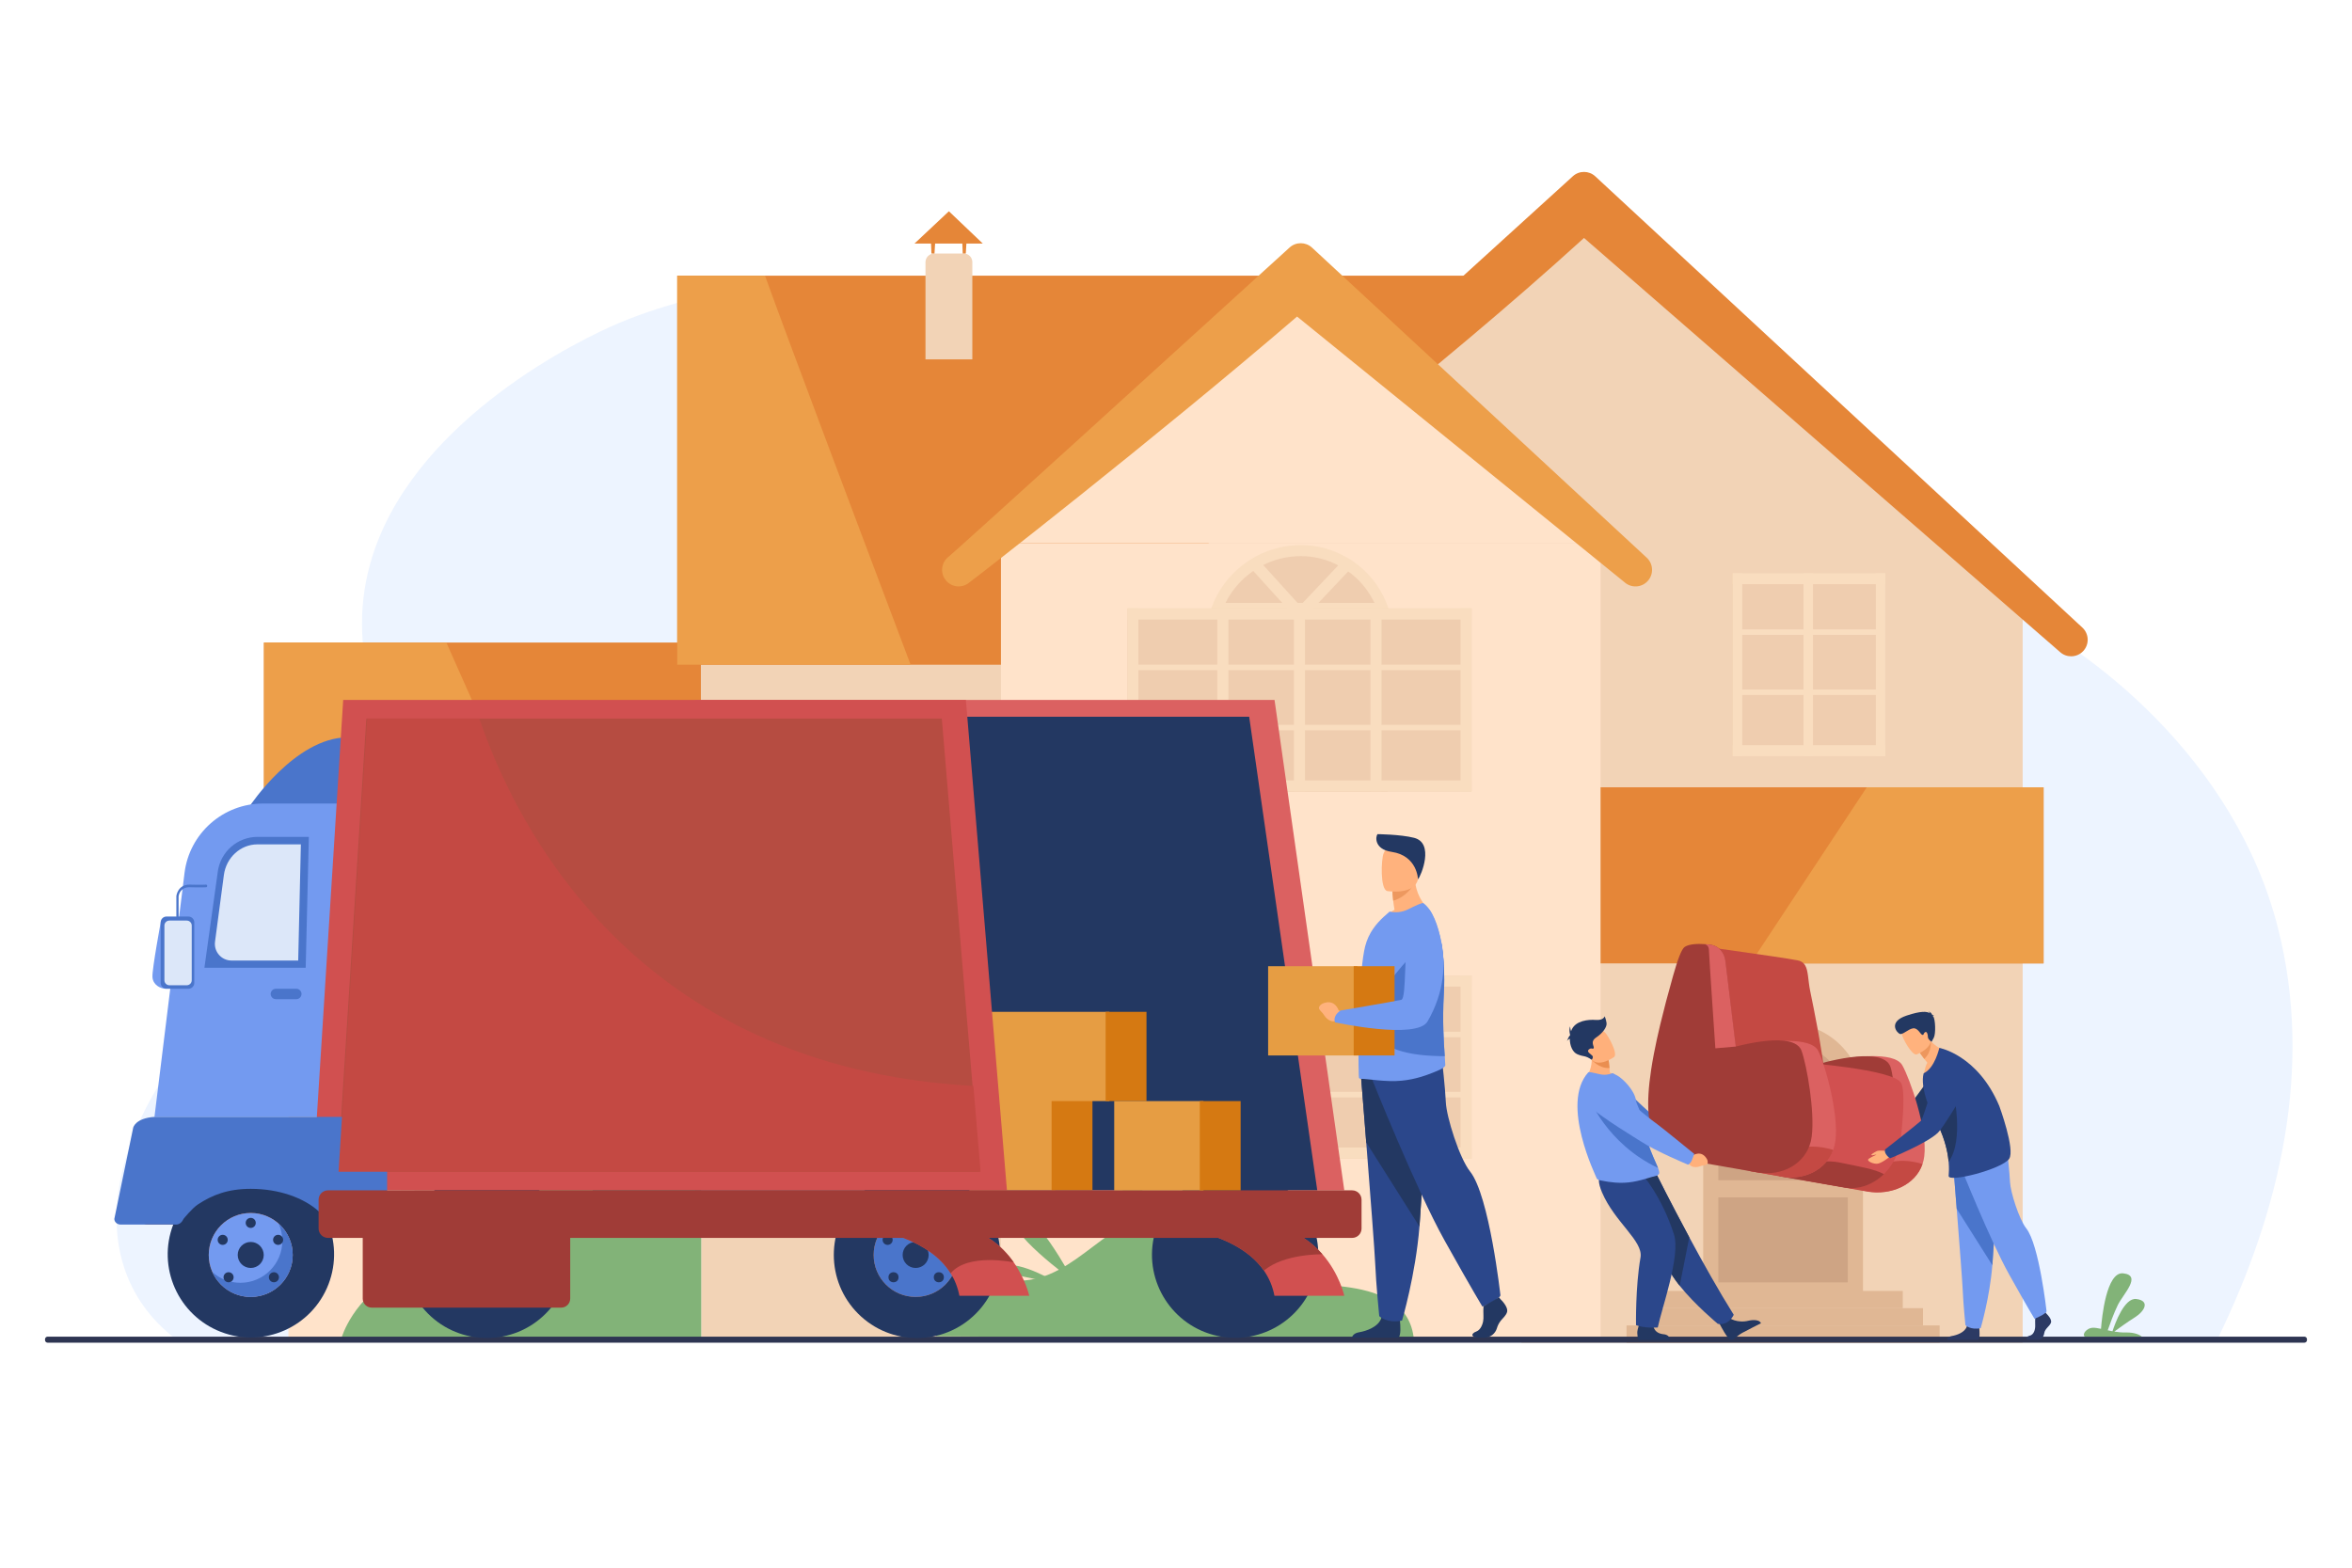 <svg xml:space="preserve" style="enable-background:new 0 0 3000 2000;" viewBox="0 0 3000 2000" y="0px" x="0px" xmlns:xlink="http://www.w3.org/1999/xlink" xmlns="http://www.w3.org/2000/svg" id="Layer_1" version="1.1">
<rect height="2000" width="3000" style="fill:#FFFFFF;"></rect>
<g>
	<path d="M224.95,1708.949c0.133,0.095,2603.373-0.309,2603.373-0.309
		c80.217-164.362,122.533-346.449,77.306-524.51c-54.234-213.557-236.375-357.035-357.396-411.906
		c-99.186-45.142-191.127-51.023-272.46-43.54c-62.88,5.786-119.431,19.568-168.07,29.396
		c-34.322,6.964-66.514,12.265-93.381,10.513c-44.627-2.916-79.605-34.86-111.062-68.132
		c-111.486-117.804-239.147-321.454-695.014-345.824c-135.469-7.195-292.102,4.75-417.359,56.884
		c-53.262,22.151-253.931,121.27-312.807,288.94c-18.596,52.919-23.057,112.664-4.308,178.975
		c66.358,234.648-34.676,263.852-161.093,375.676C143.95,1404.35,89.621,1605.723,224.95,1708.949z" style="fill:#EDF4FF;"></path>
	<g>
		<g>
			<rect height="327.55" width="557.694" style="fill:#E58638;" y="819.73" x="336.673"></rect>
			<rect height="958.158" width="639.28" style="fill:#F2D3B6;" y="754.771" x="1940.643"></rect>
			<rect height="1017.605" width="764.801" style="fill:#F2D3B6;" y="692.931" x="894.32"></rect>
			<rect height="496.323" width="1093.289" style="fill:#E58638;" y="351.701" x="863.822"></rect>
			<polygon points="1445.633,783.873 2020.407,240.436 2595.18,783.873" style="fill:#F2D3B6;"></polygon>
			<g>
				<path d="M2641.752,837.284c-5.141,0-10.282-1.856-14.351-5.622l-606.994-528.101
					C1827.066,479.595,1602.5,649.14,1595.751,653.635c-9.678,6.461-22.791,3.863-29.266-5.87
					c-6.241-9.361-4.014-21.884,4.866-28.564c13.911-11.506,267.212-241.727,434.847-394.378c8.124-7.381,20.55-7.299,28.563,0.124
					l621.342,575.731c8.55,7.931,9.059,21.292,1.141,29.842C2653.079,835.016,2647.416,837.284,2641.752,837.284z" style="fill:#E58638;"></path>
			</g>
			<rect height="1017.605" width="764.801" style="fill:#FFE3CA;" y="692.931" x="1276.721"></rect>
			<polygon points="1276.721,692.931 1659.121,331.379 2041.521,692.931" style="fill:#FFE3CA;"></polygon>
			<g>
				<path d="M1769.759,812.833v196.924h-224.654V816.634c0-33.358,14.217-63.343,37.021-84.174
					c3.659-3.378,7.601-6.475,11.683-9.289c3.941-2.956,8.164-5.492,12.528-7.743c15.765-8.306,33.782-12.953,52.926-12.953
					c19.143,0,37.02,4.788,52.645,13.517c4.363,2.11,8.586,4.787,12.527,7.88c3.66,2.536,7.18,5.491,10.558,8.588
					C1756.386,752.587,1769.759,781.162,1769.759,812.833z" style="fill:#EFCDAF;"></path>
				<g>
					<path d="M1773.488,783.275h-231.224l3.574-9.512c6.598-17.595,17.498-33.665,31.547-46.503
						c3.767-3.478,7.959-6.804,12.44-9.883c3.67-2.777,8.097-5.527,13.279-8.207c17.045-8.977,36.482-13.732,56.152-13.732
						c20.098,0,38.971,4.852,56.085,14.406c4.398,2.131,9.031,5.045,13.43,8.481c3.23,2.227,6.929,5.224,10.97,8.949
						c13.842,13.073,24.358,29.183,30.461,46.641L1773.488,783.275z M1563.131,769.199h189.973
						c-5.513-11.725-13.32-22.53-22.957-31.63c-3.051-2.804-6.309-5.553-9.731-7.918c-3.932-3.079-7.726-5.457-11.588-7.327
						c-15.341-8.563-31.905-12.812-49.569-12.812c-17.402,0-34.558,4.193-49.637,12.138c-4.522,2.337-8.289,4.66-11.561,7.148
						c-4.192,2.873-7.863,5.787-11.162,8.839C1577.056,746.628,1568.974,757.391,1563.131,769.199z" style="fill:#F9DDBF;"></path>
				</g>
				<rect height="233.427" width="439.053" style="fill:#EFCDAF;" y="776.283" x="1437.922"></rect>
				<g>
					<rect height="233.431" width="14.076" style="fill:#F9DDBF;" y="776.279" x="1650.408"></rect>
				</g>
				<g>
					<rect height="7.038" width="424.252" style="fill:#F9DDBF;" y="847.971" x="1443.104"></rect>
				</g>
				<g>
					<rect height="7.038" width="424.252" style="fill:#F9DDBF;" y="924.669" x="1443.104"></rect>
				</g>
				<g>
					<rect height="233.431" width="14.076" style="fill:#F9DDBF;" y="776.279" x="1552.756"></rect>
				</g>
				<g>
					<rect height="233.431" width="14.076" style="fill:#F9DDBF;" y="776.279" x="1748.062"></rect>
				</g>
				<g>
					<rect height="233.431" width="14.075" style="fill:#F9DDBF;" y="776.279" x="1862.899"></rect>
				</g>
				<g>
					<rect height="233.431" width="14.076" style="fill:#F9DDBF;" y="776.279" x="1437.922"></rect>
				</g>
				<g>
					<rect height="14.076" width="439.053" style="fill:#F9DDBF;" y="995.641" x="1437.948"></rect>
				</g>
				<g>
					<rect height="14.076" width="439.053" style="fill:#F9DDBF;" y="776.279" x="1437.948"></rect>
				</g>
				<g>
					<path d="M1724.434,723.872l-66.299,70.243l-64.327-70.944c3.941-2.956,8.164-5.492,12.528-7.743
						l51.94,57.291l53.63-56.727C1716.27,718.101,1720.492,720.778,1724.434,723.872z" style="fill:#F9DDBF;"></path>
				</g>
			</g>
			<g>
				<rect height="233.428" width="439.053" style="fill:#EFCDAF;" y="1244.59" x="1437.922"></rect>
				<g>
					<rect height="233.432" width="14.076" style="fill:#F9DDBF;" y="1244.585" x="1650.408"></rect>
				</g>
				<g>
					<rect height="7.038" width="424.252" style="fill:#F9DDBF;" y="1316.277" x="1443.104"></rect>
				</g>
				<g>
					<rect height="7.038" width="424.252" style="fill:#F9DDBF;" y="1392.976" x="1443.104"></rect>
				</g>
				<g>
					<rect height="233.432" width="14.076" style="fill:#F9DDBF;" y="1244.585" x="1552.756"></rect>
				</g>
				<g>
					<rect height="233.432" width="14.076" style="fill:#F9DDBF;" y="1244.585" x="1748.062"></rect>
				</g>
				<g>
					<rect height="233.432" width="14.075" style="fill:#F9DDBF;" y="1244.585" x="1862.899"></rect>
				</g>
				<g>
					<rect height="233.432" width="14.076" style="fill:#F9DDBF;" y="1244.585" x="1437.922"></rect>
				</g>
				<g>
					<rect height="14.076" width="439.053" style="fill:#F9DDBF;" y="1463.948" x="1437.948"></rect>
				</g>
				<g>
					<rect height="14.076" width="439.053" style="fill:#F9DDBF;" y="1244.585" x="1437.948"></rect>
				</g>
			</g>
			<g>
				<rect height="233.428" width="194.583" style="fill:#EFCDAF;" y="1244.59" x="998.843"></rect>
				<g>
					<rect height="233.432" width="12.09" style="fill:#F9DDBF;" y="1244.585" x="1181.347"></rect>
				</g>
				<g>
					<rect height="7.038" width="188.023" style="fill:#F9DDBF;" y="1316.277" x="1001.14"></rect>
				</g>
				<g>
					<rect height="7.038" width="188.023" style="fill:#F9DDBF;" y="1392.976" x="1001.14"></rect>
				</g>
				<g>
					<rect height="233.432" width="12.09" style="fill:#F9DDBF;" y="1244.585" x="1089.106"></rect>
				</g>
				<g>
					<rect height="233.432" width="12.09" style="fill:#F9DDBF;" y="1244.585" x="998.843"></rect>
				</g>
				<g>
					<rect height="14.076" width="194.583" style="fill:#F9DDBF;" y="1463.948" x="998.854"></rect>
				</g>
				<g>
					<rect height="14.076" width="194.583" style="fill:#F9DDBF;" y="1244.585" x="998.854"></rect>
				</g>
			</g>
			<g>
				<rect height="233.427" width="194.583" style="fill:#EFCDAF;" y="910.304" x="998.843"></rect>
				<g>
					<rect height="233.432" width="12.09" style="fill:#F9DDBF;" y="910.3" x="1181.347"></rect>
				</g>
				<g>
					<rect height="7.039" width="188.023" style="fill:#F9DDBF;" y="981.991" x="1001.14"></rect>
				</g>
				<g>
					<rect height="7.038" width="188.023" style="fill:#F9DDBF;" y="1058.689" x="1001.14"></rect>
				</g>
				<g>
					<rect height="233.432" width="12.09" style="fill:#F9DDBF;" y="910.3" x="1089.106"></rect>
				</g>
				<g>
					<rect height="233.432" width="12.09" style="fill:#F9DDBF;" y="910.3" x="998.843"></rect>
				</g>
				<g>
					<rect height="14.076" width="194.583" style="fill:#F9DDBF;" y="1129.662" x="998.854"></rect>
				</g>
				<g>
					<rect height="14.076" width="194.583" style="fill:#F9DDBF;" y="910.3" x="998.854"></rect>
				</g>
			</g>
			<g>
				<rect height="233.428" width="194.582" style="fill:#EFCDAF;" y="731.256" x="2210.137"></rect>
				<g>
					<rect height="233.432" width="12.09" style="fill:#F9DDBF;" y="731.252" x="2392.641"></rect>
				</g>
				<g>
					<rect height="7.038" width="188.023" style="fill:#F9DDBF;" y="802.943" x="2212.433"></rect>
				</g>
				<g>
					<rect height="7.038" width="188.023" style="fill:#F9DDBF;" y="879.641" x="2212.433"></rect>
				</g>
				<g>
					<rect height="233.432" width="12.09" style="fill:#F9DDBF;" y="731.252" x="2300.399"></rect>
				</g>
				<g>
					<rect height="233.432" width="12.09" style="fill:#F9DDBF;" y="731.252" x="2210.137"></rect>
				</g>
				<g>
					<rect height="14.076" width="194.583" style="fill:#F9DDBF;" y="950.614" x="2210.147"></rect>
				</g>
				<g>
					<rect height="14.076" width="194.583" style="fill:#F9DDBF;" y="731.252" x="2210.147"></rect>
				</g>
			</g>
			<g>
				<path d="M1222.776,748.127c-6.818,0-13.512-3.299-17.582-9.416c-6.24-9.361-4.014-21.884,4.866-28.565
					c13.925-11.505,267.212-241.726,434.847-394.377c8.11-7.382,20.537-7.299,28.564,0.124l426.97,395.629
					c8.551,7.932,9.059,21.292,1.141,29.843c-7.945,8.578-21.292,9.059-29.843,1.141l-417.313-338.651
					c-181.113,155.63-413.216,336.232-419.966,340.727C1230.873,746.985,1226.804,748.127,1222.776,748.127z" style="fill:#ED9F4A;"></path>
			</g>
			<rect height="559.39" width="526.444" style="fill:#FFE3CA;" y="1147.331" x="367.876"></rect>
			<rect height="224.654" width="565.015" style="fill:#E58638;" y="1004.409" x="2041.567"></rect>
			<g>
				<g>
					<path d="M2376.265,1650.726h-203.819V1403.17c0-54.048,43.814-97.861,97.861-97.861h9.224
						c53.425,0,96.734,43.31,96.734,96.734V1650.726z" style="fill:#E0B794;"></path>
					<path d="M2356.887,1409.238v4.505h-165.112v-3.663c0-43.775,35.472-79.247,79.248-79.247h7.461
						C2321.837,1330.833,2356.887,1365.883,2356.887,1409.238z" style="fill:#CEA484;"></path>
					<rect height="66.359" width="165.112" style="fill:#CEA484;" y="1439.325" x="2191.774"></rect>
					<rect height="108.464" width="165.112" style="fill:#CEA484;" y="1527.593" x="2191.774"></rect>
				</g>
				<rect height="21.993" width="305.274" style="fill:#E0B794;" y="1646.947" x="2121.718"></rect>
				<rect height="21.994" width="356.926" style="fill:#E0B794;" y="1668.94" x="2095.893"></rect>
				<rect height="21.994" width="399.356" style="fill:#E0B794;" y="1690.935" x="2074.677"></rect>
			</g>
			<g>
				<rect height="319.127" width="266.021" style="fill:#EFCDAF;" y="1250.07" x="511.904"></rect>
				<g>
					<rect height="319.134" width="16.528" style="fill:#F9DDBF;" y="1250.063" x="761.412"></rect>
				</g>
				<g>
					<rect height="9.621" width="257.053" style="fill:#F9DDBF;" y="1348.077" x="515.043"></rect>
				</g>
				<g>
					<rect height="9.621" width="257.053" style="fill:#F9DDBF;" y="1452.934" x="515.043"></rect>
				</g>
				<g>
					<rect height="319.134" width="16.528" style="fill:#F9DDBF;" y="1250.063" x="635.306"></rect>
				</g>
				<g>
					<rect height="319.134" width="16.528" style="fill:#F9DDBF;" y="1250.063" x="511.904"></rect>
				</g>
				<g>
					<rect height="19.244" width="266.021" style="fill:#F9DDBF;" y="1549.963" x="511.92"></rect>
				</g>
				<g>
					<rect height="19.245" width="266.021" style="fill:#F9DDBF;" y="1250.063" x="511.92"></rect>
				</g>
			</g>
			<polygon points="714.897,1147.28 336.673,1147.28 336.673,819.73 569.351,819.73" style="fill:#ED9F4A;"></polygon>
			<path d="M1161.531,848.023H863.822V351.701h111.905C1007.679,440.099,1105.649,700.083,1161.531,848.023z" style="fill:#ED9F4A;"></path>
			<polygon points="2606.582,1004.409 2606.582,1229.063 2232.721,1229.063 2381.083,1004.409" style="fill:#ED9F4A;"></polygon>
			<g>
				<path d="M1240.215,458.487h-59.754v-123.95c0-6.125,4.965-11.089,11.089-11.089h37.785
					c6.009,0,10.88,4.871,10.88,10.88V458.487z" style="fill:#F2D3B6;"></path>
				<polygon points="1166.458,310.716 1253.554,310.716 1210.338,269.522" style="fill:#E58638;"></polygon>
				<g>
					<polygon points="1191.954,323.452 1188.077,323.452 1187.486,309.54 1192.804,309.54" style="fill:#E58638;"></polygon>
				</g>
				<g>
					<polygon points="1231.88,323.452 1228.003,323.452 1227.412,309.54 1232.729,309.54" style="fill:#E58638;"></polygon>
				</g>
			</g>
		</g>
	</g>
	<path d="M2731.987,1705.275h-72.851c-3.904-3.311,2.701-10.831,9.603-11.337
		c2.998-0.227,6.788,0.401,11.119,1.316c1.003-13.316,6.728-73.174,28.304-70.769c24.261,2.692,0,26.36-6.857,40.373
		c-5.081,10.378-10.44,25.263-12.889,32.286c1.97,0.427,4.009,0.846,6.092,1.229c3.215-9.873,15.18-43.083,30.395-41.148
		c17.864,2.266,10.684,15.581-1.979,23.484c-9.289,5.813-20.695,14.074-26.116,18.064c4.593,0.75,9.386,1.256,14.248,1.143
		C2723.534,1699.62,2729.625,1703.298,2731.987,1705.275z" style="fill:#82B378;"></path>
	<g>
		<path d="M894.399,1512.769v194.226l-458.893,0.128c0,0,14.675-52.067,72.484-80.524
			c5.487-2.808,11.484-5.359,17.865-7.527c7.657-2.68,15.824-4.851,24.629-6.636c0.128,0,0.256,0,0.383-0.128
			c3.956-0.767,7.784-1.788,11.485-3.063c81.672-27.438,85.372-154.412,319.797-99.538
			C886.359,1510.725,890.443,1511.746,894.399,1512.769z" style="fill:#82B378;"></path>
		<path d="M562.833,1629.842c0-4.106,1.026-88.29-27.719-82.13
			C506.369,1553.871,562.833,1629.842,562.833,1629.842z" style="fill:#82B378;"></path>
	</g>
	<g>
		<path d="M1193.606,1704.785c0,0,32.852-69.977,106.769-70.921c73.917-0.942,114.7-87.179,183.625-83.072
			s77.138,71.695,126.415,83.072c49.278,11.377,184.793-13.118,193.006,75.1L1193.606,1704.785z" style="fill:#82B378;"></path>
		<path d="M1368.733,1633.864c0-0.942-53.384-99.783-72.89-83.215S1368.733,1633.864,1368.733,1633.864z" style="fill:#82B378;"></path>
		<path d="M1349.227,1637.028c0,0-47.738-29.259-70.324-22.072
			C1256.318,1622.142,1349.227,1637.028,1349.227,1637.028z" style="fill:#82B378;"></path>
		<path d="M1465.749,1576.971c0.513-3.08-1.027-80.59-26.692-70.837S1465.749,1576.971,1465.749,1576.971z" style="fill:#82B378;"></path>
		<path d="M1481.148,1562.598c1.026-1.539,16.426-43.118,5.133-43.118s-4.106,41.579-4.106,41.579
			L1481.148,1562.598z" style="fill:#82B378;"></path>
	</g>
	<path d="M2939.291,1712.929H60.708c-1.798,0-3.269-1.471-3.269-3.27v-1.114c0-1.798,1.471-3.27,3.269-3.27
		h2878.583c1.798,0,3.27,1.472,3.27,3.27v1.114C2942.561,1711.458,2941.089,1712.929,2939.291,1712.929z" style="fill:#2E3552;"></path>
	<g>
		<g>
			<polygon points="1625.686,892.995 886.857,892.995 886.857,1518.597 1714.663,1518.597" style="fill:#DB6161;"></polygon>
			<polygon points="1593.339,914.412 755.992,914.412 755.992,1518.597 1680.176,1518.597" style="fill:#233862;"></polygon>
			<g>
				<g>
					<g>
						<g>
							
								<rect height="115.449" width="113.869" style="fill:#E69D43;" transform="matrix(-1 -1.224647e-16 1.224647e-16 -1 2578.243 2921.744)" y="1403.147" x="1232.187"></rect>
							
								<rect height="115.449" width="52.132" style="fill:#D57912;" transform="matrix(-1 -1.224647e-16 1.224647e-16 -1 2734.765 2921.744)" y="1403.147" x="1341.316"></rect>
						</g>
					</g>
				</g>
			</g>
			<g>
				<g>
					<g>
						<g>
							
								<rect height="113.869" width="188.829" style="fill:#E69D43;" transform="matrix(-1 -1.224647e-16 1.224647e-16 -1 2641.113 2695.588)" y="1290.859" x="1226.142"></rect>
							
								<rect height="113.869" width="52.131" style="fill:#D57912;" transform="matrix(-1 -1.224647e-16 1.224647e-16 -1 2872.594 2695.588)" y="1290.859" x="1410.231"></rect>
						</g>
					</g>
				</g>
			</g>
			<path d="M431.478,1562.267H188.326c-5.909,0-10.744-4.835-10.744-10.744v-95.895
				c0-5.909,4.835-10.744,10.744-10.744h243.153c5.91,0,10.744,4.835,10.744,10.744v95.895
				C442.223,1557.432,437.388,1562.267,431.478,1562.267z" style="fill:#B65615;"></path>
			
				<ellipse ry="106.085" rx="106.085" cy="1601.035" cx="1169.895" style="fill:#233862;" transform="matrix(0.707 -0.707 0.707 0.707 -789.448 1296.173)"></ellipse>
			
				<ellipse ry="106.084" rx="106.085" cy="1601.035" cx="1575.813" style="fill:#233862;" transform="matrix(0.213 -0.977 0.977 0.213 -324.413 2799.218)"></ellipse>
			
				<ellipse ry="106.084" rx="106.085" cy="1601.035" cx="319.806" style="fill:#233862;" transform="matrix(0.36 -0.933 0.933 0.36 -1288.877 1322.234)"></ellipse>
			<path d="M266.263,1601.035c0-29.571,23.972-53.543,53.543-53.543s53.542,23.972,53.542,53.543
				c0,29.57-23.972,53.542-53.542,53.542S266.263,1630.605,266.263,1601.035z" style="fill:#D36E2A;"></path>
			<path d="M266.263,1601.035c0-29.571,23.972-53.543,53.543-53.543s53.542,23.972,53.542,53.543
				c0,29.57-23.972,53.542-53.542,53.542S266.263,1630.605,266.263,1601.035z" style="fill:#739AF0;"></path>
			<path d="M355.446,1561.089c3.008,6.692,4.695,14.106,4.695,21.92c0,29.57-23.971,53.543-53.543,53.543
				c-13.689,0-26.173-5.146-35.64-13.598c8.377,18.638,27.09,31.623,48.848,31.623c29.571,0,53.542-23.972,53.542-53.542
				C373.348,1585.153,366.428,1570.895,355.446,1561.089z" style="fill:#4A75CB;"></path>
			<path d="M303.207,1601.035c0-9.167,7.431-16.599,16.598-16.599s16.598,7.432,16.598,16.599
				c0,9.166-7.431,16.598-16.598,16.598S303.207,1610.201,303.207,1601.035z" style="fill:#233862;"></path>
			<path d="M285.137,1629.479c0-3.549,2.876-6.425,6.425-6.425c3.548,0,6.425,2.876,6.425,6.425
				c0,3.548-2.876,6.425-6.425,6.425C288.013,1635.904,285.137,1633.027,285.137,1629.479z" style="fill:#233862;"></path>
			<path d="M277.641,1581.76c0-3.549,2.877-6.426,6.425-6.426c3.548,0,6.425,2.877,6.425,6.426
				s-2.877,6.425-6.425,6.425C280.518,1588.185,277.641,1585.309,277.641,1581.76z" style="fill:#233862;"></path>
			<path d="M348.317,1581.76c0-3.549,2.876-6.426,6.425-6.426c3.548,0,6.425,2.877,6.425,6.426
				s-2.876,6.425-6.425,6.425C351.193,1588.185,348.317,1585.309,348.317,1581.76z" style="fill:#233862;"></path>
			<path d="M342.963,1629.479c0-3.549,2.876-6.425,6.425-6.425c3.549,0,6.425,2.876,6.425,6.425
				c0,3.548-2.876,6.425-6.425,6.425C345.839,1635.904,342.963,1633.027,342.963,1629.479z" style="fill:#233862;"></path>
			<path d="M313.38,1560.125c0-3.549,2.876-6.425,6.425-6.425c3.548,0,6.425,2.876,6.425,6.425
				s-2.876,6.425-6.425,6.425C316.257,1566.55,313.38,1563.674,313.38,1560.125z" style="fill:#233862;"></path>
			<path d="M1114.376,1601.035c0-29.571,23.972-53.543,53.542-53.543c29.571,0,53.543,23.972,53.543,53.543
				c0,29.57-23.972,53.542-53.543,53.542C1138.349,1654.577,1114.376,1630.605,1114.376,1601.035z" style="fill:#D36E2A;"></path>
			<path d="M1114.376,1601.035c0-29.571,23.972-53.543,53.542-53.543c29.571,0,53.543,23.972,53.543,53.543
				c0,29.57-23.972,53.542-53.543,53.542C1138.349,1654.577,1114.376,1630.605,1114.376,1601.035z" style="fill:#4A75CB;"></path>
			<path d="M1151.321,1601.035c0-9.167,7.431-16.599,16.598-16.599s16.598,7.432,16.598,16.599
				c0,9.166-7.431,16.598-16.598,16.598S1151.321,1610.201,1151.321,1601.035z" style="fill:#233862;"></path>
			<circle r="6.425" cy="1629.479" cx="1139.675" style="fill:#233862;"></circle>
			<path d="M1125.754,1581.76c0-3.549,2.876-6.426,6.425-6.426c3.548,0,6.425,2.877,6.425,6.426
				s-2.876,6.425-6.425,6.425C1128.631,1588.185,1125.754,1585.309,1125.754,1581.76z" style="fill:#233862;"></path>
			<path d="M1196.431,1581.76c0-3.549,2.876-6.426,6.425-6.426c3.549,0,6.425,2.877,6.425,6.426
				s-2.876,6.425-6.425,6.425C1199.307,1588.185,1196.431,1585.309,1196.431,1581.76z" style="fill:#B65615;"></path>
			<circle r="6.425" cy="1629.479" cx="1197.501" style="fill:#233862;"></circle>
			<path d="M1161.494,1560.125c0-3.549,2.876-6.425,6.425-6.425c3.549,0,6.425,2.876,6.425,6.425
				s-2.876,6.425-6.425,6.425C1164.371,1566.55,1161.494,1563.674,1161.494,1560.125z" style="fill:#B65615;"></path>
			
				<ellipse ry="106.085" rx="106.085" cy="1601.035" cx="621.219" style="fill:#233862;" transform="matrix(0.707 -0.707 0.707 0.707 -950.152 908.201)"></ellipse>
			<path d="M318.63,1028.224c0,0,57.563-86.825,124.108-87.543l-5.936,93.942L318.63,1028.224z" style="fill:#4A75CB;"></path>
			<path d="M657.729,1424.894H197.018l38.346-311.198c6.233-50.583,49.201-88.581,100.167-88.581h322.199
				V1424.894z" style="fill:#739AF0;"></path>
			<path d="M389.921,1234.66H260.728l17.113-122.877c3.524-25.305,25.164-44.139,50.712-44.139h65.369
				L389.921,1234.66z" style="fill:#4A75CB;"></path>
			<path d="M380.368,1225.418h-85.06c-12.836,0-22.737-11.302-21.047-24.027l11.287-85.018
				c2.981-22.456,21.289-39.17,42.903-39.17h55.302L380.368,1225.418z" style="fill:#DCE7F9;"></path>
			<polygon points="1284.368,1518.597 398.222,1518.597 437.749,892.995 1231.996,892.995" style="fill:#D15050;"></polygon>
			<polygon points="1249.685,1494.871 430.763,1494.871 467.291,916.725 1201.284,916.725 1240.513,1385.354" style="fill:#B64C41;"></polygon>
			<path d="M478.133,1424.894H197.018c-24.755,1.647-27.148,13.886-27.148,13.886l-24.037,116.265
				c0,3.973,3.652,7.223,8.116,7.223h70.681c4.463,0,7.684-3.271,9.588-7.41c0,0,10.875-13.436,18.171-18.245
				c18.273-12.047,38.112-19.945,67.417-19.945c36.033,0,67.865,11.461,87.038,28.978h71.29c8.605,0,15.645-4.49,15.645-9.979
				v-100.792C493.779,1429.384,486.738,1424.894,478.133,1424.894z" style="fill:#4A75CB;"></path>
			<path d="M1312.817,1653.128h-89.09c-2.05-10.793-5.921-20.306-11.163-28.687
				c-26.936-43.17-89.92-56.363-125.799-60.395c-15.724-1.771-26.246-1.78-26.246-1.78h153.146
				c40.059,5.431,64.655,27.276,79.319,48.191C1308.317,1632.303,1312.817,1653.128,1312.817,1653.128z" style="fill:#D15050;"></path>
			<path d="M1714.662,1653.128h-89.091c-2.33-12.283-7.031-22.916-13.403-32.098
				c-40.689-58.685-149.805-58.764-149.805-58.764h153.157c33.498,4.541,56.173,20.564,71.286,37.919
				C1708.641,1625.271,1714.662,1653.128,1714.662,1653.128z" style="fill:#D15050;"></path>
			<path d="M1292.983,1610.458c0,0-58.634-12.373-80.419,13.983c-26.936-43.17-89.92-56.363-125.799-60.395
				c-0.73-0.601-1.45-1.19-2.161-1.78h129.061C1253.724,1567.697,1278.32,1589.543,1292.983,1610.458z" style="fill:#A03C37;"></path>
			<path d="M1686.806,1600.186c0,0.01,0,0.01,0,0.01s-49.041-1.101-74.638,20.835
				c-40.689-58.685-149.805-58.764-149.805-58.764h153.157C1649.018,1566.808,1671.692,1582.831,1686.806,1600.186z" style="fill:#A03C37;"></path>
			<path d="M418.302,1579.271h1306.443c6.56,0,11.927-5.366,11.927-11.927v-36.821
				c0-6.56-5.367-11.927-11.927-11.927H418.302c-6.56,0-11.928,5.367-11.928,11.927v36.821
				C406.374,1573.905,411.742,1579.271,418.302,1579.271z" style="fill:#A03C37;"></path>
			<path d="M715.808,1668.229H474.159c-6.323,0-11.496-5.174-11.496-11.496v-111.396
				c0-6.322,5.172-11.496,11.496-11.496h241.649c6.323,0,11.497,5.174,11.497,11.496v111.396
				C727.304,1663.055,722.131,1668.229,715.808,1668.229z" style="fill:#A03C37;"></path>
			<path d="M1250.753,1494.871H431.831l36.528-578.146h143.034
				c44.781,132.071,196.246,445.175,630.188,468.63L1250.753,1494.871z" style="fill:#C44943;"></path>
			<g>
				<path d="M205.4,1174.436c0,0-11.518,61.893-10.946,71.983c0.572,10.092,10.099,15.015,17.341,15.015
					L205.4,1174.436z" style="fill:#739AF0;"></path>
				<path d="M240.367,1261.434h-27.991c-4.093,0-7.442-3.348-7.442-7.441v-77.278
					c0-4.094,3.349-7.442,7.442-7.442h27.991c4.093,0,7.442,3.349,7.442,7.442v77.278
					C247.81,1258.086,244.46,1261.434,240.367,1261.434z" style="fill:#4A75CB;"></path>
				<path d="M238.219,1256.954h-22.17c-3.493,0-6.351-2.858-6.351-6.351v-69.816
					c0-3.493,2.858-6.352,6.351-6.352h22.17c3.493,0,6.351,2.858,6.351,6.352v69.816
					C244.57,1254.096,241.712,1256.954,238.219,1256.954z" style="fill:#DCE7F9;"></path>
				<g>
					<path d="M226.372,1170.953c-0.79,0-1.429-0.752-1.429-1.682v-26.014c0-0.07,0.004-0.141,0.011-0.209
						c0.016-0.149,1.783-14.958,17.367-14.479c14.252,0.44,20.393,0.006,20.453,0.002c0.789-0.059,1.466,0.646,1.515,1.574
						c0.049,0.927-0.549,1.725-1.337,1.782c-0.251,0.02-6.326,0.45-20.706,0.004c-12.552-0.385-14.291,10.245-14.445,11.441v25.898
						C227.801,1170.201,227.162,1170.953,226.372,1170.953z" style="fill:#4A75CB;"></path>
				</g>
			</g>
			<path d="M377.949,1274.709h-26.068c-3.65,0-6.637-2.987-6.637-6.638l0,0c0-3.65,2.987-6.638,6.637-6.638
				h26.068c3.65,0,6.637,2.987,6.637,6.638l0,0C384.586,1271.722,381.6,1274.709,377.949,1274.709z" style="fill:#4A75CB;"></path>
			<g>
				<g>
					<g>
						<g>
							
								<rect height="113.868" width="113.869" style="fill:#E69D43;" transform="matrix(-1 -1.224647e-16 1.224647e-16 -1 2956.252 2923.325)" y="1404.729" x="1421.192"></rect>
							
								<rect height="113.868" width="52.131" style="fill:#D57912;" transform="matrix(-1 -1.224647e-16 1.224647e-16 -1 3112.775 2923.325)" y="1404.729" x="1530.322"></rect>
						</g>
					</g>
				</g>
			</g>
		</g>
		<g>
			<g>
				<g>
					<g>
						<path d="M1783.554,1706.511h-59.253c0.614-2.126,2.613-5.776,9.167-6.843
							c9.145-1.488,24.991-6.797,28.522-18.489c0.111-0.378,0.215-0.763,0.304-1.155c2.807-12.499,23.214,3.828,23.214,3.828
							s0.06,0.504,0.148,1.355C1786.131,1689.768,1787.33,1704.407,1783.554,1706.511z" style="fill:#233862;"></path>
						<path d="M1735.897,1372.219c0,0,3.1,38.67,6.742,85.154c4.952,63.146,10.905,140.709,11.495,155.403
							c1.018,25.516,5.104,66.328,5.104,66.328s9.689,9.697,29.082,5.61c0,0,17.28-58.263,22.216-119.908
							c0.077-1.01,0.153-2.028,0.23-3.046c4.592-62.755,11.731-194.899,11.731-194.899L1735.897,1372.219z" style="fill:#2B478B;"></path>
						<path d="M1735.897,1372.219c0,0,3.1,38.67,6.742,85.154l67.897,107.434
							c0.077-1.01,0.153-2.028,0.23-3.046c4.592-62.755,11.731-194.899,11.731-194.899L1735.897,1372.219z" style="fill:#233862;"></path>
						<path d="M1750.052,1376.811c0,0,55.867,140.051,92.603,205.866
							c36.734,65.816,48.214,84.185,48.214,84.185s21.046-8.419,22.959-14.158c0,0-14.048-127.062-38.647-158.036
							c-13.901-17.502-30.229-70.025-30.995-88.393s-4.975-54.72-4.975-54.72L1750.052,1376.811z" style="fill:#2B478B;"></path>
					</g>
					<path d="M1823.558,1160.981c0,0-37.801,18.523-59.593,11.65c0,0,5.364-6.872,14.751-11.985
						c-0.754-4.442-1.34-8.298-1.677-11.566c-0.921-7.544-0.921-11.818-0.921-11.818l14.583-11.649l13.83-11.147
						C1803.441,1145.811,1823.558,1160.981,1823.558,1160.981z" style="fill:#FFB27D;"></path>
					<path d="M1843.477,1358.729c0.085,2.347-4.861,5.028-7.04,6.034
						c-16.177,7.207-31.263,12.236-48.361,13.914c-20.199,2.095-44.087-2.516-52.3-2.348c-0.839,0-1.593-0.335-2.264-0.922
						c-0.586-0.42-1.006-25.145-0.586-56.239c0-1.258,0-2.516,0.083-3.772v-0.418c0.168-12.154,0.587-24.894,1.174-37.633
						c1.174-27.995,3.353-54.984,7.04-69.902c4.442-17.602,14.501-29.252,23.636-37.717l7.544-6.706
						c7.543,1.51,15.506,1.091,23.468-2.848c8.717-4.275,18.253-9.07,19.763-7.898c11.398,8.466,18.96,27.677,23.066,51.983
						c2.348,13.997,3.521,29.671,3.438,46.099c0,6.035-0.168,12.237-0.504,18.355c-2.011,33.19,0,62.022,1.174,78.701
						C1843.143,1352.275,1843.393,1356.047,1843.477,1358.729z" style="fill:#739AF0;"></path>
					<path d="M1842.807,1347.413c-183.136-0.251-33.777-136.534-33.777-136.534l29.67-6.621
						c2.348,13.997,3.521,29.671,3.438,46.099c0,6.035-0.168,12.237-0.504,18.355
						C1839.622,1301.902,1841.633,1330.734,1842.807,1347.413z" style="fill:#4A75CB;"></path>
					<g>
						
							<rect height="113.868" width="113.869" style="fill:#E69D43;" transform="matrix(-1 -1.224647e-16 1.224647e-16 -1 3348.894 2579.181)" y="1232.656" x="1617.513"></rect>
						
							<rect height="113.868" width="52.132" style="fill:#D57912;" transform="matrix(-1 -1.224647e-16 1.224647e-16 -1 3505.417 2579.181)" y="1232.656" x="1726.643"></rect>
					</g>
					<path d="M1714.276,1291.27l-6.78-2.175c0,0-4.745-15.694-20.781-8.67c0,0-6.511,3.452-3.644,7.537
						s2.344,1.934,6.263,7.818s10.121,8.676,15.065,6.452l5.633,0.162L1714.276,1291.27z" style="fill:#FFB27D;"></path>
					<path d="M1823.565,1160.941c0,0,41.474,65.957-2.704,142.177
						c-13.791,23.792-117.952,1.179-117.952,1.179s-4.06-7.334,6.81-15.062c0,0,69.351-11.738,77.616-13.706
						c7.334-1.747,2.444-69.147,10.826-88.704C1806.543,1167.268,1823.565,1160.941,1823.565,1160.941z" style="fill:#739AF0;"></path>
					<path d="M1804.783,1126.45c0,0-9.555,17.685-27.744,22.63c-0.921-7.544-0.921-11.818-0.921-11.818
						l14.583-11.649L1804.783,1126.45z" style="fill:#ED985F;"></path>
					<path d="M1769.468,1136.751c0,0,36.061,5.991,39.446-16.523c3.385-22.514,10.318-36.903-12.563-41.68
						c-22.88-4.777-28.655,3.14-31.613,10.38C1761.781,1096.168,1760.175,1134.612,1769.468,1136.751z" style="fill:#FFB27D;"></path>
					<path d="M1808.676,1121.781c0,0-0.728-30.158-33.585-34.998c-22.505-3.315-20.634-19.619-18.061-22.598
						c0,0,29.089,0.241,46.569,4.646C1830.036,1075.492,1812.582,1117.297,1808.676,1121.781z" style="fill:#233862;"></path>
				</g>
			</g>
			<path d="M1913.826,1657.424l-1.748-2.251l-19.859,11.13c-0.186,3.799-0.289,8.189-0.074,12.04
				c0.146,2.609-0.007,5.273-0.477,7.796c-0.414,1.971-2.516,10.381-8.666,12.588c-6.981,2.507-7.541,7.87,4.374,7.784
				c2.135-0.016,4.227-0.026,6.222-0.031c7.436-0.022,13.786-5.08,15.813-12.233c0.796-2.813,2.271-5.976,4.827-9.341
				c3.129-3.661,6.816-6.895,8.007-10.901C1924.288,1667.117,1913.826,1657.424,1913.826,1657.424z" style="fill:#233862;"></path>
		</g>
	</g>
	<g>
		<g>
			<path d="M2390.188,1452.87l-6.632,1.264c0,0-12.421-2.943-16.988,10.163c0,0-1.479,5.551,2.664,5.258
				c4.143-0.294,2.511-0.779,8.361-1.065s11.048-3.241,12.42-7.304l3.242-3.595L2390.188,1452.87z" style="fill:#FFB27D;"></path>
			<path d="M2385.917,1458.296c-2.04-4.408-1.798-5.185-1.798-5.185s37.914-27.361,41.358-30.083
				c3.443-2.723,39.754-53.063,39.754-53.063l44.718,6.265c0,0-60.184,59.587-69.045,66.313
				c-14.644,11.115-50.617,21.01-50.617,21.01S2387.52,1461.758,2385.917,1458.296z" style="fill:#233862;"></path>
		</g>
		<g>
			<path d="M2158.683,1464.832l4.488,3.644c0,0,12.276-4.401,15.046,10.186c0,0,0.738,6.218-3.2,6.229
				s-2.313-0.68-7.89-0.517c-5.577,0.164-10.199-2.776-11.016-7.302l-2.668-3.834L2158.683,1464.832z" style="fill:#EA8E50;"></path>
			<path d="M2158.174,1472.653c3.581-3.739,3.292-6.502,3.292-6.502s-41.459-33.943-45.663-36.709
				c-2.865-1.884-33.397-28.952-47.669-45.453c-7.08-8.186-15.849-5.01-25.882-2.131l-8.263,2.37
				c-9.977,2.862-12.571,16.815-4.385,23.596c23.054,19.097,61.405,40.575,68.581,45.089c17.814,11.206,52.685,24.521,52.685,24.521
				S2155.1,1475.863,2158.174,1472.653z" style="fill:#4A75CB;"></path>
		</g>
		<g>
			<path d="M2452.186,1485.008c-9.225,27.153-40.808,39.961-70.023,34.866l-57.865-10.093l32.441-159.647
				c0,0,58.76-10.345,69.686,8.931c9.574,16.887,32.324,81.093,28.022,115.996
				C2454.014,1478.563,2453.25,1481.883,2452.186,1485.008z" style="fill:#DB6161;"></path>
			<path d="M2315.979,1358.443c0,0,85.009-26.229,95.255,2.376c5.44,15.188,8.822,73.247,4.383,108.126
				c-4.313,33.89-28.688,51.758-58.649,46.533l-53.215-9.281L2315.979,1358.443z" style="fill:#A03C37;"></path>
			<path d="M2326.801,1383.102c-1.248,3.271-8.116,5.312-17.98,6.456c-1.738,0.202-3.568,0.376-5.479,0.525
				c-33.343,2.586-90.677-2.724-95.646-6.067c-6.868-4.621-24.252-174.987-24.252-174.987s43.916,5.97,78.705,11.213
				c11.9,1.798,22.731,3.508,30.374,4.864c0.93,0.165,1.796,0.379,2.597,0.642c3.228,1.049,5.441,2.857,7.021,5.289
				c4.533,6.969,3.852,19.051,6.733,33.041c2.85,13.833,6.301,31.077,9.449,48.144c0.812,4.397,1.604,8.783,2.359,13.099
				c0.215,1.218,0.424,2.429,0.634,3.633C2325.813,1355.067,2328.82,1377.802,2326.801,1383.102z" style="fill:#C44943;"></path>
			<path d="M2452.186,1485.008c-9.225,27.153-40.908,40.327-70.123,35.232l-28.648-5.014
				C2374.579,1505.699,2398.954,1468.842,2452.186,1485.008z" style="fill:#C44943;"></path>
			<path d="M2403.012,1497.751c-13.877,13.571-32.746,20.53-51.777,16.894l-82.055-14.268l-39.314-6.836
				l69.632-137.949c0,0,113.886,8.386,125.099,25.645c5.207,8.013,3.359,39.864-0.114,71.69
				C2422.522,1470.872,2414.465,1486.563,2403.012,1497.751z" style="fill:#D15050;"></path>
			<path d="M2402.982,1497.915c-13.876,13.571-32.697,20.581-51.729,16.944l-82.104-14.318
				c11.068-6.422,45.443-24.123,77.766-17.365C2371.417,1488.299,2391.049,1491.358,2402.982,1497.915z" style="fill:#A03C37;"></path>
			<path d="M2338.372,1466.663c-9.414,26.253-38.154,38.919-64.549,34.315l-53.215-9.28l32.537-161.965
				c0,0,56.146-8.301,65.959,10.781c8.598,16.717,26.415,79.895,21.976,114.774
				C2340.565,1459.323,2339.648,1463.119,2338.372,1466.663z" style="fill:#DB6161;"></path>
			<path d="M2338.309,1467.029c-9.414,26.252-38.155,38.918-64.549,34.315l-42.584-7.427
				C2253.465,1483.884,2286.813,1451.234,2338.309,1467.029z" style="fill:#C44943;"></path>
			<path d="M2153.952,1480.449c-22.01-3.991-38.108-13.884-46.003-34.809
				c-5.758-15.211-6.232-33.905-5.282-50.135c0.546-9.329,1.675-19.565,3.379-30.781c0.99-6.513,2.173-13.352,3.55-20.535
				c2.194-11.479,4.885-23.835,8.061-37.124c4.458-18.658,9.876-39.157,16.231-61.649c5.802-20.545,10.839-34.735,15.034-37.438
				c6.188-3.984,17.65-4.023,25.525-3.465c0.003,0,0.003,0,0.006,0.001l0.01,0.002c0.003,0,0.003,0,0.006,0.001
				c7.729,0.527,13.051,1.042,18.414,5.807c4.234,3.75,7.13,9.259,7.896,15.614c2.594,21.606,7.218,60.235,11.996,100.628
				c0.026,0.201,0.051,0.404,0.074,0.607c0.272,2.319,0.548,4.648,0.824,6.977c0.026,0.235,0.055,0.472,0.086,0.709
				c0.012,0.117,0.028,0.238,0.028,0.238s0.119,0.092,0.227,0.064c0.598-0.152,1.32-0.337,1.953-0.491
				c0.023-0.009,0.049-0.016,0.076-0.021c17.35-4.326,41.734-8.908,59.52-6.917h0.002c9.221,1.033,19.263,4.123,22.37,12.901
				c6.709,18.825,17.036,77.028,12.936,109.27c-4.087,32.14-33.903,49.305-62.685,46.481c-1.712-0.174-3.235-0.064-4.656-0.313
				L2153.952,1480.449z" style="fill:#A03C37;"></path>
			<path d="M2187.953,1337.407c0,0-7.906-116.036-8.247-125.731c-0.149-4.321-2.595-6.3-5.255-7.163
				c4.887,0.347,8.386,0.919,8.386,0.919c9.45,1.648,16.669,9.876,17.949,20.458c2.79,23.08,8.06,65.94,13.215,109.275
				L2187.953,1337.407z" style="fill:#DB6161;"></path>
		</g>
		<path d="M2205.487,1681.193c0,0,10.061,7.539,25.479,3.556c0,0,12.43-2.833,15.156,3.366
			c0,0-19.064,9.686-23.888,12.334c-3.637,1.996-7.431,5.147-10.112,7.583c-2.123,1.928-5.43,1.666-7.239-0.559
			c-0.838-1.032-1.798-2.259-2.85-3.685c-2.939-3.983-9.788-16.851-9.788-16.851L2205.487,1681.193z" style="fill:#233862;"></path>
		<path d="M2211.393,1677.364c0,0-6.127,14.126-20.269,11.529c0,0-28.857-23.832-48.651-48.589
			c-6.43-8.041-11.903-16.179-15.119-23.627c-13.127-30.391-48.557-75.719-71.082-98.693l56.357-20.388
			c0,0,18.053,36.313,42.07,80.917C2172.009,1610.651,2192.412,1647.096,2211.393,1677.364z" style="fill:#2B478B;"></path>
		<path d="M2154.699,1578.514l-12.227,61.791c-6.43-8.041-11.903-16.179-15.119-23.627
			c-13.127-30.391-48.557-75.719-71.082-98.693l56.357-20.388C2112.629,1497.597,2130.682,1533.91,2154.699,1578.514z" style="fill:#233862;"></path>
		<path d="M2108.633,1689.392c0,0-0.614,11.272,13.051,12.776c0,0,8.247,0.168,8.269,7.342h-40.153
			c0,0-1.153-2.895-1.434-9.093c-0.215-4.76,4.614-17.203,4.614-17.203L2108.633,1689.392z" style="fill:#233862;"></path>
		<path d="M2094.145,1497.597c0,0,25.107,27.588,41.045,77.29c8.67,27.043-15.895,95.032-20.683,118.655
			c0,0-16.479,1.398-27.747-2.958c0,0-0.855-48.791,5.734-86.396c3.688-21.046-33.058-45.011-49.113-83.038
			c-10.924-25.871,2.365-25.432,18.695-26.054L2094.145,1497.597z" style="fill:#2B478B;"></path>
		<path d="M2065.162,1374.516c-13.969,7.888-42.566,0.613-42.566,0.613s11.613-13.277,6.336-34.66
			l10.969,5.57l11.78,5.982c0,0,0.762,3.777,1.292,10.561c0.135,1.746,0.255,3.696,0.338,5.829
			C2060.483,1370.585,2065.162,1374.516,2065.162,1374.516z" style="fill:#FFB07B;"></path>
		<path d="M2116.383,1496.172c0,2.455-2.828,3.63-3.429,3.75c-5.635,1.029-21.366,7.149-35.537,8.553
			c-11.933,1.25-23.011,0.063-35.183-2.381c-1.611-0.325-5.396-1.344-5.664-2.889c-0.336-1.687-46.947-95.021-10.713-135.114
			c0.851-0.94,8.004,0.754,14.545,2.307c6.042,1.433,11.582,0.634,16.53-1.352l6.134,3.228c7.533,4.197,21.787,19.111,23.455,30.813
			c0.848,5.952,4.25,10.358,5.235,15.593c0.365,1.937,0.738,3.829,1.119,5.672c0.742,3.615,1.508,7.056,2.294,10.328
			c2.131,8.851,4.381,16.47,6.59,23.053c2.352,6.988,4.656,12.801,6.717,17.663c2.672,6.307,4.929,11.019,6.339,14.627
			C2115.813,1492.563,2116.383,1494.556,2116.383,1496.172z" style="fill:#739AF0;"></path>
		<path d="M2114.815,1490.022c-65.798-30.999-88.585-90.525-88.585-90.525s53.459,19.72,66.646,24.854
			c0.742,3.615,1.508,7.056,2.294,10.328c2.131,8.851,4.381,16.47,6.59,23.053c2.352,6.988,4.656,12.801,6.717,17.663
			C2111.148,1481.702,2113.405,1486.414,2114.815,1490.022z" style="fill:#4A75CB;"></path>
		<g>
			<path d="M2153.313,1472.058l5.686,2.085c0,0,11.386-8.051,18.476,5.043c0,0,2.563,5.72-1.495,6.962
				c-4.059,1.243-2.583,0.073-8.288,1.974c-5.704,1.899-11.325,0.531-13.48-3.545l-3.864-2.835L2153.313,1472.058z" style="fill:#FFB07B;"></path>
			<path d="M2157.992,1480.099c2.102-5.485,3.062-7.97,3.062-7.97s-42.963-35.019-47.34-38.022
				c-2.983-2.047-32.682-24.245-47.16-41.546c-7.182-8.581-18.506-12.504-29.458-10.207l-9.02,1.892
				c-10.891,2.283-14.429,16.068-5.98,23.31c23.792,20.396,63.921,44.054,71.402,48.974c18.574,12.216,59.658,29.333,59.658,29.333
				S2156.342,1484.406,2157.992,1480.099z" style="fill:#739AF0;"></path>
		</g>
		<path d="M2052.973,1362.582c-13.736,0.771-22.67-10.57-22.67-10.57s6.211-3.441,9.598-5.973l11.78,5.982
			C2051.681,1352.021,2052.442,1355.799,2052.973,1362.582z" style="fill:#EA8E50;"></path>
		<path d="M2058.824,1348.479c0,0-20.813,14.936-29.915,1.831c-9.103-13.104-17.919-20.002-5.014-30.093
			c12.903-10.091,18.986-6.902,23.088-3.268C2051.086,1320.584,2064.004,1344.255,2058.824,1348.479z" style="fill:#FFB07B;"></path>
		<path d="M2049.183,1305.114c-0.747-5.038-2.426-8.582-2.426-8.582s-1.306,5.41-11.194,4.663
			c-9.888-0.745-25.559,0.974-30.782,12.241c-0.333,0.716-0.629,1.455-0.893,2.21c-0.945-2.498-1.173-6.241-1.173-6.241
			c-1.88,4.851,0,10.918,0,10.918l0,0c-0.028,0.177-0.051,0.354-0.077,0.531c-2.183,1.845-4.015,7.58-4.015,7.58
			c0.658-1.599,2.265-2.644,3.696-3.286c-0.044,8.768,3.512,17.339,9.752,19.891c9.126,3.73,9.053,0.885,18.231,6.973
			c0,0,2.462-3.055,0.783-5.107c-1.68-2.052-8.022-5.037-4.479-8.022c3.545-2.984,4.852,0.373,6.157-1.679
			c1.306-2.053-5.224-8.022,3.172-13.619C2044.331,1317.986,2049.929,1310.151,2049.183,1305.114z" style="fill:#233862;"></path>
		<g>
			<path d="M2610.419,1676.117c0,0,7.003,6.49,5.637,11.102c-1.366,4.612-7.687,7.687-8.54,13.323
				c-0.854,5.637-4.271,8.711-7.346,8.711c-3.074,0-14.657,0-14.657,0s-2.263-3.966,3.202-5.162
				c5.467-1.195,7.527-7.818,7.186-13.968s0.513-14.348,0.513-14.348l11.614-2.733L2610.419,1676.117z" style="fill:#2C3A64;"></path>
			<path d="M2523.137,1709.015c-0.173,0.088-0.453,0.166-0.826,0.239h-38.861
				c0.313-1.362,1.525-4.091,6.209-4.85c6.122-0.992,16.734-4.549,19.102-12.384c0.075-0.251,0.143-0.508,0.201-0.771
				c1.879-8.369,15.541,2.564,15.541,2.564s0.041,0.333,0.099,0.898C2524.919,1697.78,2525.733,1707.716,2523.137,1709.015z" style="fill:#2C3A64;"></path>
			<path d="M2491.283,1485.154c0,0,2.076,25.893,4.515,57.017c3.315,42.28,7.302,94.214,7.696,104.053
				c0.682,17.084,3.418,44.411,3.418,44.411s6.487,6.492,19.473,3.756c0,0,11.57-39.011,14.875-80.285
				c0.051-0.677,0.103-1.358,0.154-2.04c3.074-42.019,7.854-130.498,7.854-130.498L2491.283,1485.154z" style="fill:#739AF0;"></path>
			<path d="M2491.283,1485.154c0,0,2.076,25.893,4.515,57.017l45.462,71.935
				c0.051-0.677,0.103-1.358,0.154-2.04c3.074-42.019,7.854-130.498,7.854-130.498L2491.283,1485.154z" style="fill:#4A75CB;"></path>
			<path d="M2500.761,1488.229c0,0,37.407,93.772,62.003,137.841s32.283,56.366,32.283,56.366
				s14.091-5.637,15.372-9.479c0,0-9.405-85.076-25.878-105.815c-9.307-11.719-20.24-46.887-20.752-59.185
				c-0.513-12.298-3.331-36.639-3.331-36.639L2500.761,1488.229z" style="fill:#739AF0;"></path>
		</g>
		<path d="M2484.282,1340.603c0,0-15.263,26.854-30.181,30.359c0,0,0.621-9.02,4.254-15.191
			c-1.488-1.755-2.794-3.366-3.926-4.809c-3.755-4.812-5.54-7.758-5.54-7.758l5.063-13.611l3.435-9.235
			c1.651,2.997,3.472,5.552,5.368,7.735C2472.533,1339.334,2484.282,1340.603,2484.282,1340.603z" style="fill:#FFB27D;"></path>
		<path d="M2462.756,1328.093c0,0,1.822,13.457-8.326,22.869c-3.755-4.812-5.54-7.758-5.54-7.758
			l5.063-13.611C2459.381,1327.938,2462.756,1328.093,2462.756,1328.093z" style="fill:#ED975D;"></path>
		<path d="M2444.867,1345.188c0,0,22.805-8.89,17.05-23.006s-6.688-24.771-21.491-19.691
			c-14.803,5.08-15.418,11.612-14.644,16.791C2426.558,1324.461,2438.787,1347.138,2444.867,1345.188z" style="fill:#FFB27D;"></path>
		<path d="M2562.67,1478.406c-9.201,13.227-77.979,30.897-77.164,21.743
			c0.313-3.504,0.731-9.682-0.009-18.058c-0.173-1.961-0.415-4.039-0.731-6.238c-1.748-12.028-5.898-27.496-15.155-45.399
			c-0.694-1.342-1.416-2.692-2.167-4.063c-3.811-6.933-7.057-14.261-9.536-21.426c-4.766-13.771-6.685-26.946-4.281-35.561
			c0.01-0.042,0.023-0.079,0.038-0.121c14.377-6.648,19.947-32.43,19.947-32.43s49.052,8.805,76.525,74.187
			C2550.137,1411.041,2570.673,1466.895,2562.67,1478.406z" style="fill:#2B478B;"></path>
		<path d="M2485.497,1482.092c-0.173-1.961-0.415-4.039-0.731-6.238
			c-1.748-12.028-5.898-27.496-15.155-45.399c1.589-9.634,3.783-17.647,6.191-21.253c9.784-14.662,15.481-16.953,15.481-16.953
			S2505.953,1454.116,2485.497,1482.092z" style="fill:#233862;"></path>
		<path d="M2465.19,1295.961c0.159-0.315,0.624-0.652,1.756-0.999c0,0-1.062-0.356-2.296-0.086
			c-0.64-1.562-2.195-4.223-5.115-4.243c0,0,1.673,0.436,2.291,2.112c-4-2.536-11.414-3.272-29.924,2.894
			c-24.395,8.125-12.206,22.286-8.51,23.421c3.697,1.136,10.504-6.15,16.625-7.146c6.122-0.994,9.434,7.533,11.768,8.24
			s1.007-1.232,3.451-3.177c2.443-1.943,3.848,2.629,3.794,5.84c-0.054,3.21,4.712,6.254,4.712,6.254s0,0,2.795-5.126
			c2.795-5.127,2.034-23.737-0.635-27.087C2465.666,1296.563,2465.431,1296.262,2465.19,1295.961z" style="fill:#233862;"></path>
		<g>
			<path d="M2405.547,1468.115c0,0-8.561-0.445-10.453,0c-1.894,0.445-8.129,4.343-8.129,4.899
				s0.39,0.946,1.559,0.835s4.897-1.225,4.732-0.724c-0.167,0.501-10.781,4.454-10.541,6.682c0.24,2.227,6.922,5.345,12.045,4.788
				c5.122-0.557,14.263-7.816,14.982-8.307C2410.461,1475.799,2405.547,1468.115,2405.547,1468.115z" style="fill:#FFB27D;"></path>
			<path d="M2405.618,1472.518c-2.719-4.392-0.759-6.394-0.759-6.394s41.916-32.82,45.203-36.136
				c3.286-3.315,18.505-56.108,18.505-56.108s5.237-21.366,17.505-23.723c10.66-2.047,18.027,3.227,22.848,9.409
				c5.744,7.368,6.309,17.53,1.541,25.564c-10.703,18.033-32.292,53.831-38.597,59.946c-14.032,13.611-60.979,32.634-60.979,32.634
				S2407.754,1475.967,2405.618,1472.518z" style="fill:#2B478B;"></path>
		</g>
	</g>
</g>
</svg>
